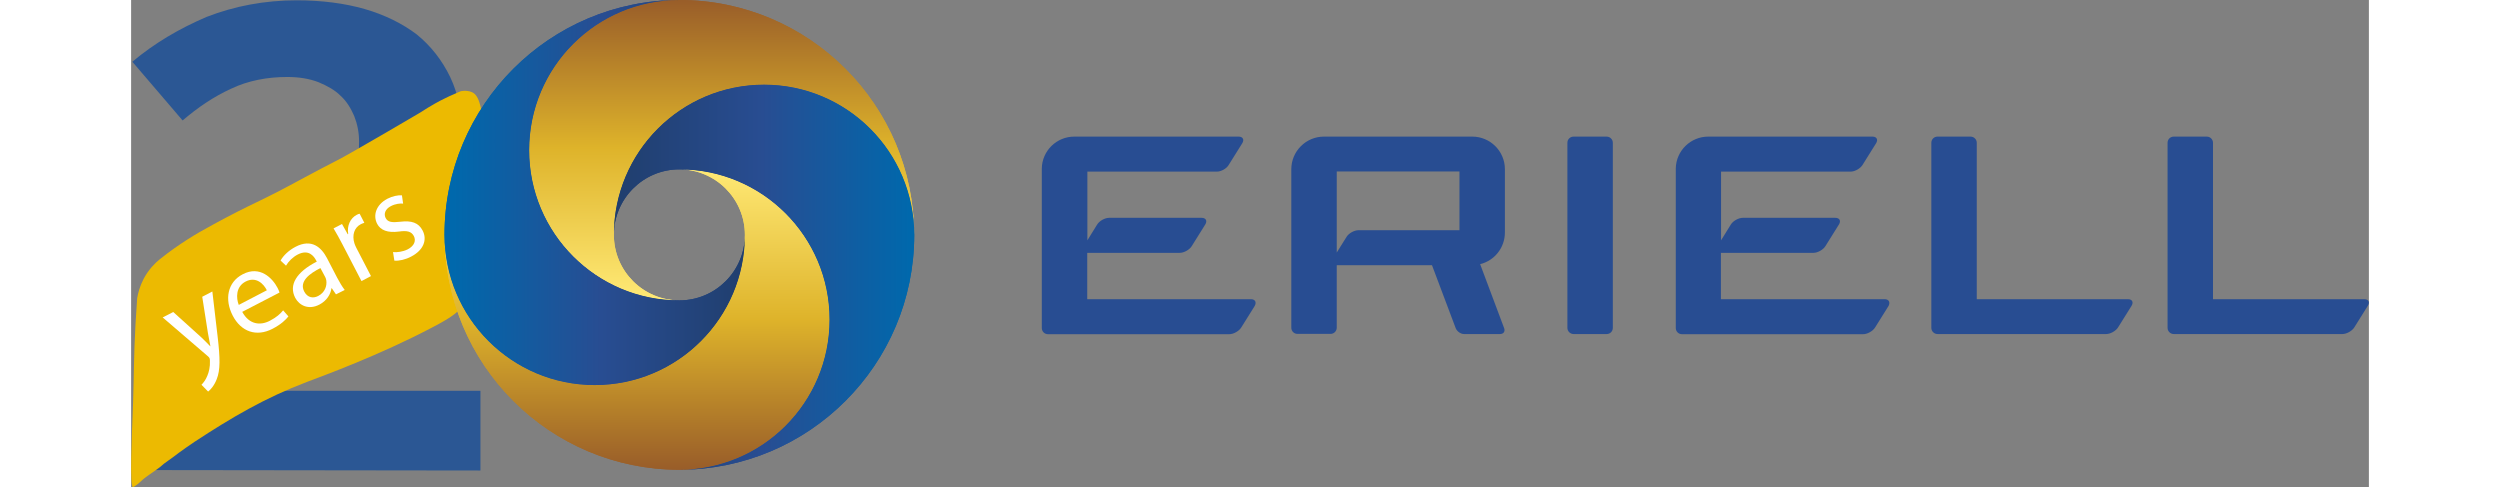 <?xml version="1.0" encoding="UTF-8"?>
<svg width="64.945mm" height="12.658mm" id="_Слой_2" data-name="Слой 2" xmlns="http://www.w3.org/2000/svg" xmlns:xlink="http://www.w3.org/1999/xlink" viewBox="0 0 1482.48 322.8">
  <rect x="0" y="0" width="1482.48" height="322.8" fill="#808080" stroke="none"/>
  <defs>
    <style>
      .cls-1 {
        fill: #fff;
      }

      .cls-2 {
        fill: url(#_Безымянный_градиент_16);
      }

      .cls-2, .cls-3, .cls-4, .cls-5, .cls-6, .cls-7, .cls-8 {
        fill-rule: evenodd;
      }

      .cls-3 {
        fill: url(#_Безымянный_градиент_18-3);
      }

      .cls-4 {
        fill: url(#_Безымянный_градиент_18);
      }

      .cls-5 {
        fill: url(#_Безымянный_градиент_18-2);
      }

      .cls-9 {
        fill: #2b5794;
      }

      .cls-10 {
        fill: #284d92;
      }

      .cls-6 {
        fill: url(#_Безымянный_градиент_16-2);
      }

      .cls-7 {
        fill: url(#_Безымянный_градиент_16-3);
      }

      .cls-8 {
        fill: url(#_Безымянный_градиент_10);
      }
    </style>
    <linearGradient id="_Безымянный_градиент_10" data-name="Безымянный градиент 10" x1="40656.19" y1="55440.8" x2="38089.81" y2="49729.52" gradientTransform="translate(-959.31 -1242.81) scale(.03)" gradientUnits="userSpaceOnUse">
      <stop offset="0" stop-color="#cc8705"/>
      <stop offset=".53" stop-color="#dca003"/>
      <stop offset="1" stop-color="#ecba01"/>
    </linearGradient>
    <linearGradient id="_Безымянный_градиент_16" data-name="Безымянный градиент 16" x1="-975.81" y1="-603.19" x2="-975.81" y2="-605.37" gradientTransform="translate(115587.59 55889.9) scale(118.11 92.14)" gradientUnits="userSpaceOnUse">
      <stop offset="0" stop-color="#985c29"/>
      <stop offset=".5" stop-color="#deb32a"/>
      <stop offset="1" stop-color="#ffe975"/>
    </linearGradient>
    <linearGradient id="_Безымянный_градиент_16-2" data-name="Безымянный градиент 16" x1="-975.56" y1="-606.03" x2="-975.56" y2="-603.87" gradientTransform="translate(115613.81 55837.92) scale(118.11 92.14)" xlink:href="#_Безымянный_градиент_16"/>
    <linearGradient id="_Безымянный_градиент_18" data-name="Безымянный градиент 18" x1="-974.23" y1="-607.95" x2="-972.11" y2="-607.95" gradientTransform="translate(89960.13 71935.91) scale(92.12 118.11)" gradientUnits="userSpaceOnUse">
      <stop offset="0" stop-color="#0068ac"/>
      <stop offset=".5" stop-color="#284d92"/>
      <stop offset="1" stop-color="#203e6d"/>
    </linearGradient>
    <linearGradient id="_Безымянный_градиент_18-2" data-name="Безымянный градиент 18" x1="-971.5" y1="-607.7" x2="-973.62" y2="-607.7" gradientTransform="translate(90011.02 71961.73) scale(92.12 118.11)" xlink:href="#_Безымянный_градиент_18"/>
    <linearGradient id="_Безымянный_градиент_16-3" data-name="Безымянный градиент 16" x1="-975.56" y1="-606.03" x2="-975.56" y2="-603.87" gradientTransform="translate(115613.81 55837.92) scale(118.11 92.14)" xlink:href="#_Безымянный_градиент_16"/>
    <linearGradient id="_Безымянный_градиент_18-3" data-name="Безымянный градиент 18" x1="-971.5" y1="-607.7" x2="-973.62" y2="-607.7" gradientTransform="translate(90011.02 71961.73) scale(92.12 118.11)" xlink:href="#_Безымянный_градиент_18"/>
  </defs>
  <g id="_Слой_1-2" data-name="Слой 1">
    <g>
      <g>
        <path class="cls-10" d="m1479.31,198.2h-100.1v-103.6c0-2.3-1.9-4.1-4.1-4.1h-21.9c-2.3,0-4.1,1.8-4.1,4.1v122.6c0,2.3,1.9,4.1,4.1,4.1h111.7c2.8,0,6.4-2,7.9-4.4l9-14.4c1.5-2.4.4-4.3-2.5-4.3h0Z"/>
        <path class="cls-10" d="m951.51,217.2c0,2.3,1.9,4.1,4.1,4.1h21.9c2.3,0,4.1-1.8,4.1-4.1v-122.6c0-2.3-1.9-4.1-4.1-4.1h-21.9c-2.3,0-4.1,1.8-4.1,4.1v122.6h0Z"/>
        <path class="cls-10" d="m1322.81,198.2h-100.1v-103.6c0-2.3-1.9-4.1-4.1-4.1h-21.9c-2.3,0-4.1,1.8-4.1,4.1v122.6c0,2.3,1.9,4.1,4.1,4.1h111.7c2.8,0,6.4-2,7.9-4.4l9-14.4c1.4-2.4.3-4.3-2.5-4.3h0Z"/>
        <path class="cls-10" d="m741.81,198.2h-108.4v-30.7h61.3c2.8,0,6.4-2,7.9-4.4l9-14.4c1.5-2.4.4-4.4-2.4-4.4h-61.3c-2.8,0-6.4,2-7.9,4.4l-6.5,10.5v-45.5h85.8c2.8,0,6.4-2,7.8-4.4l9-14.4c1.5-2.4.4-4.4-2.4-4.4h-108.9c-11.7,0-21.3,9.4-21.5,21.1v105.7c0,2.3,1.8,4.1,4.1,4.1h120.1c2.8,0,6.4-2,7.9-4.4l9-14.4c1.3-2.5.2-4.4-2.6-4.4Z"/>
        <path class="cls-10" d="m1161.61,198.2h-108.4v-30.7h61.3c2.8,0,6.4-2,7.9-4.4l9-14.4c1.5-2.4.4-4.4-2.4-4.4h-61.3c-2.8,0-6.4,2-7.9,4.4l-6.5,10.5v-45.5h85.8c2.8,0,6.4-2,7.9-4.4l9-14.4c1.5-2.4.4-4.4-2.4-4.4h-108.8c-11.7,0-21.3,9.4-21.5,21.1v105.7c0,2.3,1.8,4.1,4.1,4.1h120c2.8,0,6.4-2,7.9-4.4l9-14.4c1.2-2.5.1-4.4-2.7-4.4h0Z"/>
        <path class="cls-10" d="m910.11,112.1c0-11.9-9.7-21.6-21.6-21.6h-98.3c-11.9,0-21.6,9.7-21.6,21.6v105c0,2.3,1.8,4.1,4.1,4.1h21.9c2.3,0,4.1-1.9,4.1-4.1v-41.4h63.1l15.7,41.7c.8,2.1,3.3,3.9,5.5,3.9h23.9c2.3,0,3.5-1.7,2.7-3.9l-15.9-42.4c9.4-2.3,16.4-10.8,16.4-21v-41.9h0Zm-104.9,44.8h0l-6.5,10.4v-53.7h81.3v38.9h-67c-2.8.1-6.3,2-7.8,4.4Z"/>
      </g>
      <g>
        <g>
          <path class="cls-9" d="m231.41,311.7v-52.8H89.11l49.2-42.2c12.7-11,24.3-21.6,34.4-31.7s18.5-20.1,25.4-30.2c6.9-10.1,12.2-20.1,15.9-30.7,3.7-10.6,5.3-22.1,5.3-34.1,0-14.9-2.6-27.8-7.9-38.9-5.3-11-12.7-20.6-22.2-28.3-9.5-7.2-21.2-13-34.4-16.8S126.21.2,109.81.2c-21.2,0-41.3,3.8-59.8,11C32.01,18.9,15.61,28.5.81,40.9l33.3,38.9c10.1-8.6,20.6-15.8,32.3-21.1,11.1-5.3,23.8-7.7,37-7.7,7.4,0,14.3,1,20.6,3.4,5.8,2.4,11.1,5.3,14.8,9.1,4.2,3.8,6.9,8.6,9,13.4,2.1,5.3,3.2,11,3.2,16.8,0,6.7-.5,13.9-2.1,20.1-1.6,6.7-4.8,13.9-10.1,21.6-4.8,7.7-11.6,16.3-20.6,26.4-9,9.6-21.2,21.6-36,35L2.31,269.2v42.2l229.1.3h0Z"/>
          <path class="cls-8" d="m219.11,60.3c-.3.1-.6.1-.6.1-.7.2-1.4.6-4.2,1.8-2.7,1.2-4.2,1.8-6.7,3.1h0c-2.8,1.3-8.8,4.5-16.3,9.4-5.3,3.1-13,7.6-22.4,13.1-20.6,12-24.7,14.2-27.9,16-8.6,4.7-7.1,3.6-24.3,12.8-10.7,5.7-13.1,7.1-20.3,10.8-8.8,4.5-13,6.4-19.3,9.5-7.7,3.8-18.6,9.4-32,17-5.3,3.1-10.8,6.6-16.5,10.6-3.5,2.5-6.7,4.9-9.8,7.4-2.8,2.3-7.1,6.4-10.5,12.8-2.6,5-3.8,9.7-4.3,12.9-.3,4.1-.7,9.9-1.1,17-1.2,22.1-1,34.2-1.6,51.6-.8,22.9-2.5,56.4,0,56.6.2,0,3.4-2.2,4.8-3.6,3.5-3.5,8.1-6,12.8-9.6,1.6-1.5,4.2-3.5,5.6-4.4,1.4-1,4.7-3.3,7.2-5.3,2.5-1.8,7.1-5.1,10.3-7.2,24.7-16.2,46.6-29.1,74.5-39.7,10.3-3.9,47.7-17.5,83-36.1,13.2-6.9,19.7-11.2,22.6-18.9,1.9-4.9,2.1-12.1,2.5-26.3.3-9,.3-12.2.3-12.2,0-2.2,0-4.9.1-8.8,0-.8.1-2.8.3-5.7.8-11.8,2.4-21.6,3.3-27.5,1.8-10.9,2.2-10.5,3.5-19.5,0,0,2.6-18.5-1.4-30.2-1.3-4-3-6-5.1-6.8-1.5-.7-4.2-1.1-6.5-.7Z"/>
          <g>
            <path class="cls-2" d="m363.21,311.2c55,0,99.5-44.5,99.5-99.5s-44.6-99.5-99.5-99.5c23.9,0,43.4,19.4,43.4,43.4,0,54.9-44.5,99.5-99.4,99.5s-99.5-44.5-99.5-99.5c-.1,85.9,69.6,155.6,155.5,155.6h0Z"/>
            <path class="cls-6" d="m363.21,0c-55,0-99.5,44.5-99.5,99.5s44.6,99.5,99.5,99.5c-23.9,0-43.4-19.4-43.4-43.4,0-54.9,44.5-99.5,99.4-99.5s99.5,44.5,99.5,99.5c.1-85.9-69.6-155.6-155.5-155.6h0Z"/>
            <path class="cls-4" d="m207.61,155.6c0,54.9,44.5,99.5,99.5,99.5s99.5-44.5,99.5-99.5c0,23.9-19.4,43.4-43.4,43.4-54.9,0-99.5-44.5-99.5-99.5S308.21,0,363.21,0c-85.9,0-155.6,69.7-155.6,155.6h0Z"/>
            <path class="cls-5" d="m518.81,155.6c0-54.9-44.5-99.5-99.5-99.5s-99.5,44.5-99.5,99.5c0-23.9,19.4-43.4,43.4-43.4,54.9,0,99.5,44.5,99.5,99.5s-44.5,99.5-99.4,99.5c85.8,0,155.5-69.7,155.5-155.6h0Z"/>
            <path class="cls-2" d="m363.21,311.2c55,0,99.5-44.5,99.5-99.5s-44.6-99.5-99.5-99.5c23.9,0,43.4,19.4,43.4,43.4,0,54.9-44.5,99.5-99.4,99.5s-99.5-44.5-99.5-99.5c-.1,85.9,69.6,155.6,155.5,155.6h0Z"/>
            <path class="cls-7" d="m363.21,0c-55,0-99.5,44.5-99.5,99.5s44.6,99.5,99.5,99.5c-23.9,0-43.4-19.4-43.4-43.4,0-54.9,44.5-99.5,99.4-99.5s99.5,44.5,99.5,99.5c.1-85.9-69.6-155.6-155.5-155.6h0Z"/>
            <path class="cls-4" d="m207.61,155.6c0,54.9,44.5,99.5,99.5,99.5s99.5-44.5,99.5-99.5c0,23.9-19.4,43.4-43.4,43.4-54.9,0-99.5-44.5-99.5-99.5S308.21,0,363.21,0c-85.9,0-155.6,69.7-155.6,155.6h0Z"/>
            <path class="cls-3" d="m518.81,155.6c0-54.9-44.5-99.5-99.5-99.5s-99.5,44.5-99.5,99.5c0-23.9,19.4-43.4,43.4-43.4,54.9,0,99.5,44.5,99.5,99.5s-44.5,99.5-99.4,99.5c85.8,0,155.5-69.7,155.5-155.6h0Z"/>
          </g>
        </g>
        <path class="cls-1" d="m27.91,206.7l18.5,16.7c2,1.9,4.3,4.2,6,6l.1-.1c-.4-2.4-1.1-5.5-1.6-8.5l-3.8-24.2,6.7-3.5,3.5,29.9c1.7,14.4,1.8,22.2-.6,28.2-1.7,4.4-4.2,7.1-5.7,8.2l-4.4-4.5c1.3-1.3,2.9-3.4,3.9-6,1-2.3,1.9-5.9,1.7-9.9,0-.8-.1-1.4-.3-1.8s-.6-.8-1.3-1.4l-29.7-25.5,7-3.6Z"/>
        <path class="cls-1" d="m73.61,206.6c4.6,8.5,12,9.2,18.3,5.9,4.6-2.4,6.9-4.6,8.8-6.9l3.5,4c-1.7,2.2-4.9,5.3-10.5,8.2-10.8,5.6-20.9,1.9-26.4-8.7-5.5-10.6-3.6-22.1,6.6-27.4,11.4-6,19.7,2.5,23.1,9,.7,1.3,1.1,2.4,1.3,3.1l-24.7,12.8Zm16.3-14.3c-2-4.1-7.1-9.5-14.2-5.7-6.4,3.4-6.2,10.8-4.4,15.4l18.6-9.7Z"/>
        <path class="cls-1" d="m135.71,195l-2.8-4.1-.2.1c-.5,3.8-3,8.2-8,10.8-7.1,3.7-13.3.6-16-4.5-4.4-8.5.7-17,14.3-24l-.4-.7c-1.5-2.9-5-7.7-12.2-4-3.3,1.7-6.1,4.5-7.8,7.4l-3.6-3.4c1.9-3.4,5.5-6.8,9.9-9.1,10.7-5.6,17.1.4,20.8,7.4l6.8,13.1c1.6,3,3.3,5.9,5,8.1l-5.8,2.9Zm-10.3-17.4c-7,3.5-14.3,8.8-10.7,15.6,2.2,4.1,5.9,4.6,9.2,2.9,4.6-2.4,5.9-6.8,5.4-10.3-.1-.8-.4-1.6-.7-2.2l-3.2-6Z"/>
        <path class="cls-1" d="m140.11,162.1c-2.1-4.1-4.1-7.6-6-10.8l5.6-2.9,3.8,6.8.3-.2c-.9-5.5,1.4-10.5,5.7-12.7.7-.4,1.3-.6,1.9-.7l3.1,6c-.7.2-1.4.5-2.3.9-4.5,2.3-5.9,7.4-4.3,12.6.3.9.7,2,1.3,3.1l9.7,18.7-6.3,3.3-12.5-24.1Z"/>
        <path class="cls-1" d="m173.51,167c2.5.3,6.5-.2,9.7-1.8,4.6-2.4,5.6-5.9,4.1-8.8-1.6-3-4.3-3.8-9.9-3-7.5,1-12.2-.9-14.4-5.1-2.9-5.6-.8-12.6,6.7-16.6,3.5-1.8,7.2-2.5,9.7-2.3l.8,5.5c-1.8-.2-5,0-8.2,1.7-3.8,2-4.7,5.2-3.4,7.8,1.5,2.9,4.3,3.1,9.8,2.5,7.3-.9,12,.6,14.7,5.8,3.2,6.1.7,13-7.6,17.3-3.8,2-7.9,2.9-11.1,2.7l-.9-5.7Z"/>
      </g>
    </g>
  </g>
</svg>